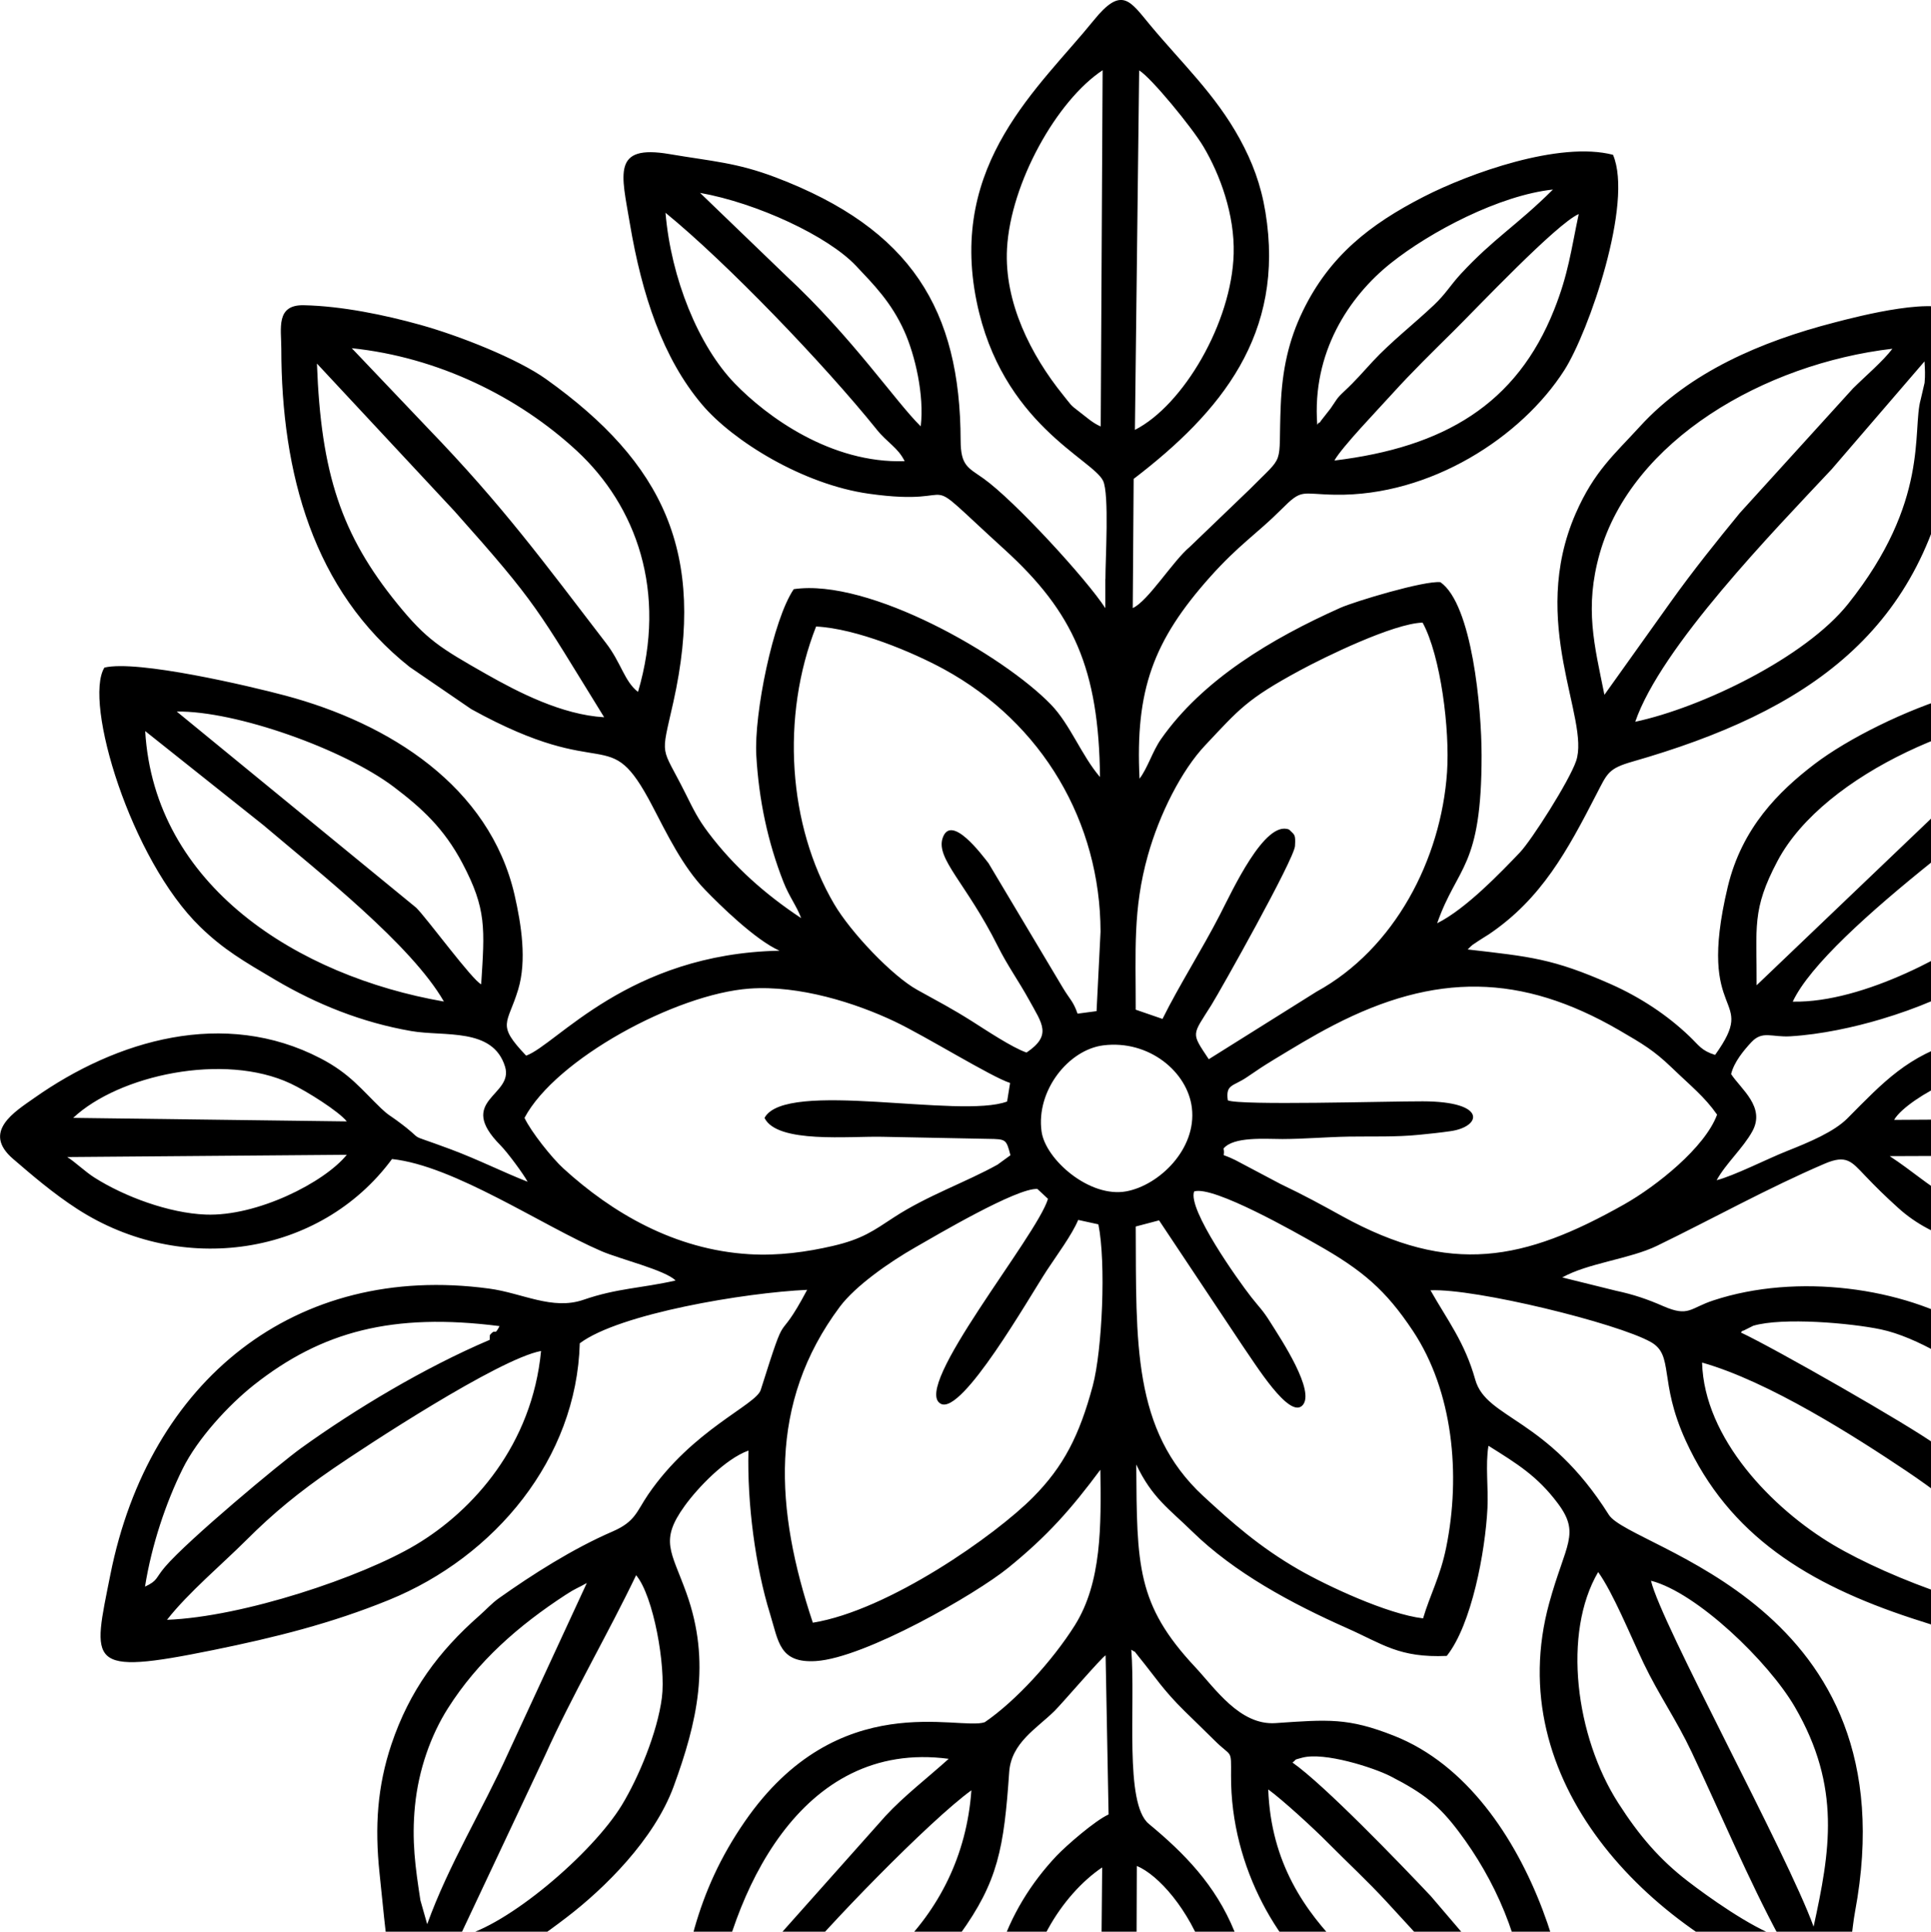 <svg width="38.525" height="38.534" clip-rule="evenodd" fill="currentColor" fill-rule="evenodd" image-rendering="optimizeQuality" shape-rendering="geometricPrecision" text-rendering="geometricPrecision" version="1.1" viewBox="0 0 64.049 64.065" xmlns="http://www.w3.org/2000/svg">

<style>
  #mnet-logo {
    color: #252527;
  }

  @media ( prefers-color-scheme: dark ) {
    #mnet-logo {
      color: #f5f6f6;
    }
  }
</style>

<g transform="matrix(.003 0 0 .003 -.015 .001)" stroke-width="386.98">
<g stroke-width="386.98">
<path id="mnet-logo" d="m12191 20646-31 3395c-319-273-801-1115-820-1716-22-724 411-1383 850-1680zm371 3478 12-3496c479 199 1351 1527 548 2733-158 238-380 594-560 763zm-4384-1624c180-261 369-453 568-706 366-463 1540-1671 1999-2002-104 1457-1245 2367-2568 2708zm5849-2718c163 119 507 435 662 592 225 227 429 414 646 649 245 265 1060 1145 1193 1415-590-90-1403-610-1688-899-403-409-783-940-813-1758zm2867 2431-1069-1251c-345-366-1181-1233-1530-1477 54-40 2-25 105-53 249-68 798 112 976 203 378 193 544 330 759 616 389 517 701 1187 759 1962zm-9e3 -1c191-1265 952-2988 2600-2768-240 216-492 409-697 630l-1903 2137zm-2807-801 948-2013c291-648 703-1357 1003-1984 192 227 330 1005 285 1353-50 389-261 889-442 1187-325 535-1268 1341-1794 1457zm12588-4032c165 230 356 700 503 1009 171 356 360 620 532 984 310 656 630 1415 969 2043-315-105-805-458-1010-616-313-240-541-506-771-865-475-740-619-1881-223-2555zm584 96c506 130 1299 894 1591 1396 517 890 387 1600 207 2428-295-814-1685-3344-1798-3824zm-13531 3797-75-264c-56-364-98-660-60-1044 39-399 176-783 365-1080 330-520 779-913 1302-1254 113-74 132-72 233-130l-868 1877c-290 642-659 1235-897 1895zm14095-6209c741 209 1700 824 2257 1197 568 381 1182 897 1617 1398 55 63 54 53 114 111 102 100 46 15 113 148-799-6-2017-463-2651-839-669-398-1426-1174-1449-2015zm-16971 2843c232-297 617-621 875-879 300-300 582-531 963-793 350-240 1827-1211 2297-1299-99 1035-748 1763-1385 2143-596 356-1908 797-2751 829zm21326-330c-206-154-460-556-844-842-119-89-113-101-216-203l-704-556c-312-227-1795-1073-2161-1244 8-7 20-27 25-19l112-56c325-95 1075-30 1409 40 403 84 909 406 1158 606 718 579 1121 1299 1223 2275zm-17759-2764c-722 307-1487 767-2081 1194-242 174-1256 1020-1508 1315-108 126-79 153-222 219 73-460 232-931 417-1304 164-331 505-702 788-926 748-590 1531-801 2715-650-63 123-34 11-107 99l-2 52zm7790-1641c213-66 1135 461 1352 584 509 287 765 506 1065 957 444 668 532 1590 369 2393-66 326-178 523-256 786-394-46-1065-361-1373-538-440-253-746-527-1057-814-787-728-740-1705-747-2980l258-68 925 1389c143 205 512 805 659 658 152-152-239-738-352-918-86-138-121-164-213-281-144-184-706-972-631-1168zm-1284 315 224 49c86 423 43 1391-62 1785-148 551-323 892-660 1232-417 421-1597 1251-2435 1387-417-1250-497-2426 297-3491 175-235 553-497 833-657 231-132 1129-663 1353-647l117 109c-121 411-1517 2092-1185 2266 237 124 970-1166 1175-1479 103-157 276-390 344-554zm8972-705 3110-12c-88 151-406 350-633 451-277 123-576 211-931 207-866-12-1037-314-1545-646zm-20150 10 3092-25c-250 308-993 683-1560 661-408-16-898-199-1227-407-108-68-220-178-304-229zm10774-282c-63-451 297-905 684-953 503-62 931 293 978 692 54 454-361 854-724 922-407 76-895-352-938-661zm10805-690c641 1 1273 206 1641 543l-3020 18c77-134 367-317 560-400 197-84 562-162 819-161zm-18488 578-3024-39c504-473 1667-725 2403-380 178 83 535 309 622 419zm15152-75c-134 364-671 791-1027 992-1104 623-1917 792-3118 131-221-122-417-230-680-355l-501-265c-190-93-107-11-131-128 111-135 462-105 651-105 249-1 470-22 736-27 258-4 520 6 776-20 113-11 236-24 346-40 343-48 413-329-307-330-400-1-2026 48-2155-11-25-181 58-151 213-257 138-94 167-114 301-196 209-126 416-254 656-378 1126-582 2074-571 3154 54 267 155 388 227 581 412 218 210 366 325 504 522zm-10532 37c140 286 944 199 1305 208l1167 23c199 3 200 3 247 181l-143 104c-346 193-775 341-1143 581-229 150-351 242-679 318-285 66-602 111-924 91-824-50-1514-456-2052-946-127-115-361-409-432-561 342-647 1670-1369 2486-1429 556-40 1180 161 1606 363 345 164 1072 615 1277 680l-33 205c-520 196-2450-248-2682 181zm2895-724c-156-53-454-252-601-345-225-142-367-215-607-348-275-153-732-632-918-949-508-865-591-2071-199-3067 450 22 1076 288 1412 471 1096 598 1730 1696 1733 2902l-44 879-210 28c-48-138-84-155-162-285l-823-1379c-69-87-414-555-507-277-76 229 261 499 608 1191 113 226 227 379 349 600 145 264 254 389-31 581zm2017 75c-200-301-186-257 28-599 104-167 917-1615 925-1759 8-134-5-120-65-181-269-110-628 676-767 945-200 388-445 770-633 1148l-296-102c1-649-33-1109 134-1705 128-457 372-941 635-1219 376-399 457-508 1045-826 273-148 1037-521 1358-529 201 369 302 1186 270 1653-66 963-578 1953-1443 2427l-1192 747zm-11761-3629 1307 1040c625 530 1636 1324 1997 1951-1615-281-3202-1278-3303-2991zm18217 2993c371-798 2654-2375 3349-2937 25 312-229 917-365 1166-246 451-390 599-731 866-449 351-1465 919-2252 904zm-399-182c3-647-56-832 231-1374 520-982 2217-1678 3209-1654l-1380 1060zm-14102-11c-96-42-598-727-718-846l-2648-2169c651-10 1847 415 2401 834 310 235 554 458 757 842 269 509 247 722 208 1338zm1359-2952c-467-27-952-278-1303-477-510-290-659-379-982-776-620-762-846-1443-890-2657l1522 1633c926 1039 906 1068 1653 2276zm11401 50c285-828 1528-2105 2172-2792l1026-1192c5 89 9 146 1 237l-43 184c-97 345 103 1124-802 2259-473 594-1620 1147-2354 1304zm-341-299c-111-550-222-960-52-1561 355-1252 1821-2099 3236-2264-100 134-302 306-435 438l-1251 1377c-251 306-518 638-765 984l-733 1027zm-10686-32c-150-116-185-321-353-539-696-906-1140-1516-1966-2372l-845-888c952 99 1841 535 2490 1136 654 607 1002 1554 675 2664zm5542-6870c131 78 587 633 712 845 183 308 345 751 333 1182-21 760-557 1675-1092 1947zm-425 3936c-89-37-154-100-230-157-116-87-99-84-188-193-351-435-651-1021-618-1617 40-723 549-1635 1057-1971zm-2480 31c122 151 238 202 312 353-814 27-1523-491-1880-861-400-415-703-1160-764-1885 679 554 1751 1671 2333 2393zm5063 347c83-150 485-567 640-739 222-245 447-464 679-694 253-250 1135-1184 1383-1293-86 408-115 663-271 1056-416 1047-1218 1522-2431 1669zm-4573-379c-275-269-756-984-1488-1664l-952-917c628 112 1413 476 1725 807 192 204 388 399 533 721 119 263 223 711 182 1052zm4384-19c-59-794 348-1413 811-1783 440-352 1206-753 1795-816-398 396-654 539-1017 931-121 131-163 217-300 347-226 213-470 402-675 622-123 132-182 206-316 331-90 84-80 89-151 190l-105 134c-4 5-17 29-20 22-3-6-14 15-21 22zm-2343 1708v321c-206-319-1006-1191-1348-1434-171-121-251-139-252-421-4-1439-542-2336-2044-2907-435-165-699-177-1176-258-639-109-529 220-437 769 133 787 363 1486 798 2e3 341 403 1117 884 1845 986 1135 160 461-328 1499 616 764 695 1043 1322 1056 2516-204-237-329-581-542-801-527-545-2012-1399-2844-1276-228 333-441 1379-414 1840 28 489 126 954 300 1397 64 163 147 267 196 400-397-263-744-570-1027-946-113-150-161-249-252-432-275-550-277-373-134-1012 367-1649-111-2643-1407-3569-315-225-955-479-1394-601-392-109-864-207-1286-216-311-6-248 256-248 480 1 1378 354 2676 1419 3519l681 466c1522 841 1506 123 2e3 1066 166 318 339 677 586 932 159 165 557 556 823 673-1674 32-2467 1041-2802 1160-334-351-205-343-88-731 97-322 35-717-40-1046-278-1204-1388-1897-2532-2203-397-106-1638-398-2003-310-234 380 291 2123 1061 2868 258 250 479 378 830 585 462 272 960 471 1501 565 367 64 904-43 1038 394 99 326-550 366-50 870 80 81 258 323 299 402-271-106-541-243-848-358-561-209-231-51-599-320-85-62-93-58-172-133-217-208-345-384-670-553-1066-554-2255-203-3164 437-214 151-586 374-235 675 205 176 440 379 709 553 1153 745 2684 526 3480-552 687 73 1655 734 2317 1019 199 86 708 210 818 324-385 87-644 84-1018 213-345 119-677-75-1045-124-2142-289-3758 1016-4186 3162-197 989-277 1122 1134 835 688-140 1309-295 1947-555 1174-478 2074-1565 2109-2837 438-329 1830-560 2514-591-357 673-197 104-513 1106-53 169-753 437-1245 1157-128 188-141 299-392 408-444 192-891 478-1255 736-85 60-144 129-222 197-445 392-769 824-970 1422-155 464-185 907-131 1422 158 1487 67 1520 1242 1003 341-150 578-324 826-513 419-320 968-861 1183-1445 260-710 417-1375 142-2141-168-467-298-576-20-962 145-201 448-520 706-613-15 583 76 1281 239 1806 94 305 102 547 508 521 543-35 1767-740 2124-1030 435-353 696-649 1020-1085 9 617 16 1246-283 1721-247 392-654 837-995 1070-282 99-1621-398-2654 1099-546 791-669 1526-787 2435-13 100-37 213 2 304 70 165-10 21 74 90 253 163 1552-385 1795-506 599-298 960-613 1293-1074 425-588 489-957 547-1796 22-324 303-481 501-676 82-81 523-595 565-615l33 1759c-151 68-467 344-573 455-571 603-895 1451-662 2326 151 566 439 946 743 1339 60 77 444 544 493 575 252 160 503-235 606-363 626-773 1331-1700 783-3043-208-509-553-861-945-1185-273-225-145-1306-194-1926 73 52 1-22 85 81 190 234 264 361 505 599 116 115 196 189 327 320 198 199 187 87 186 393-5 1028 547 1937 1145 2369 380 275 597 439 1115 647 322 129 1082 403 1425 327 262-556-278-3150-1883-3784-509-201-728-180-1310-140-394 27-667-382-889-620-648-692-644-1124-651-2239 175 370 365 492 616 738 467 457 1092 795 1720 1074 390 173 571 327 1097 304 275-345 426-1153 450-1635 11-221-24-477 11-688 321 201 541 336 765 634 256 341 87 448-93 1104-538 1958 1075 3620 2838 4265 506 185 471-463 543-851 638-3419-2483-4010-2722-4389-681-1081-1354-1056-1477-1494-116-414-306-654-495-988 497-22 2064 363 2436 572 261 147 84 428 385 1088 480 1052 1355 1589 2501 1966 427 141 2085 662 2482 408 208-319-303-1842-462-2171-316-654-815-1101-1376-1443-740-451-1911-614-2839-308-259 85-270 186-552 64-178-78-328-129-524-171l-594-147c283-159 746-204 1046-349 618-300 1228-640 1854-908 242-104 298-25 447 131 124 130 224 228 368 358 799 724 2246 509 3135-116 188-132 738-488 655-764-116-201-992-702-1288-827-515-217-1245-311-1821-144-577 167-842 456-1243 860-147 148-417 262-672 363-205 81-584 273-774 321 100-183 292-354 395-541 147-269-125-464-235-632 32-134 142-265 224-353 124-132 224-52 433-65 335-20 704-100 1004-190 1585-473 2498-1468 2778-3022 57-317 235-709 14-889-177-80-1721 256-1963 327-556 163-1199 483-1570 766-391 299-800 701-957 1355-362 1517 352 1172-140 1859-152-47-179-106-282-204-244-234-542-432-873-579-640-283-889-303-1581-383 64-64 45-43 117-93 43-29 87-54 117-74 584-394 870-928 1190-1549 121-234 131-284 400-361 1924-552 3247-1434 3552-3498 33-221 109-1312 31-1443-155-227-1103 22-1352 87-811 209-1602 549-2149 1148-283 310-506 494-711 962-528 1208 162 2276 4 2738-76 222-493 876-621 1010-203 213-600 628-915 783 222-636 492-605 491-1856 0-521-105-1669-455-1914-176-20-946 212-1106 283-759 339-1524 794-1985 1454-92 132-147 319-236 435-48-979 150-1524 781-2231 319-357 525-483 783-742 238-239 214-172 599-166 1054 17 2061-637 2534-1377 270-423 765-1851 538-2381-591-154-1587 204-2094 464-597 306-1040 656-1334 1260-160 329-230 657-246 1052-29 697 60 513-345 924l-661 635c-185 154-462 602-630 676l10-1428c962-736 1678-1599 1457-2949-50-306-146-558-284-810-271-494-636-832-989-1256-224-269-314-439-624-56-599 741-1609 1579-1296 3111 276 1351 1281 1740 1398 1981 70 145 25 877 26 1084z"/>
</g>
</g>
</svg>

